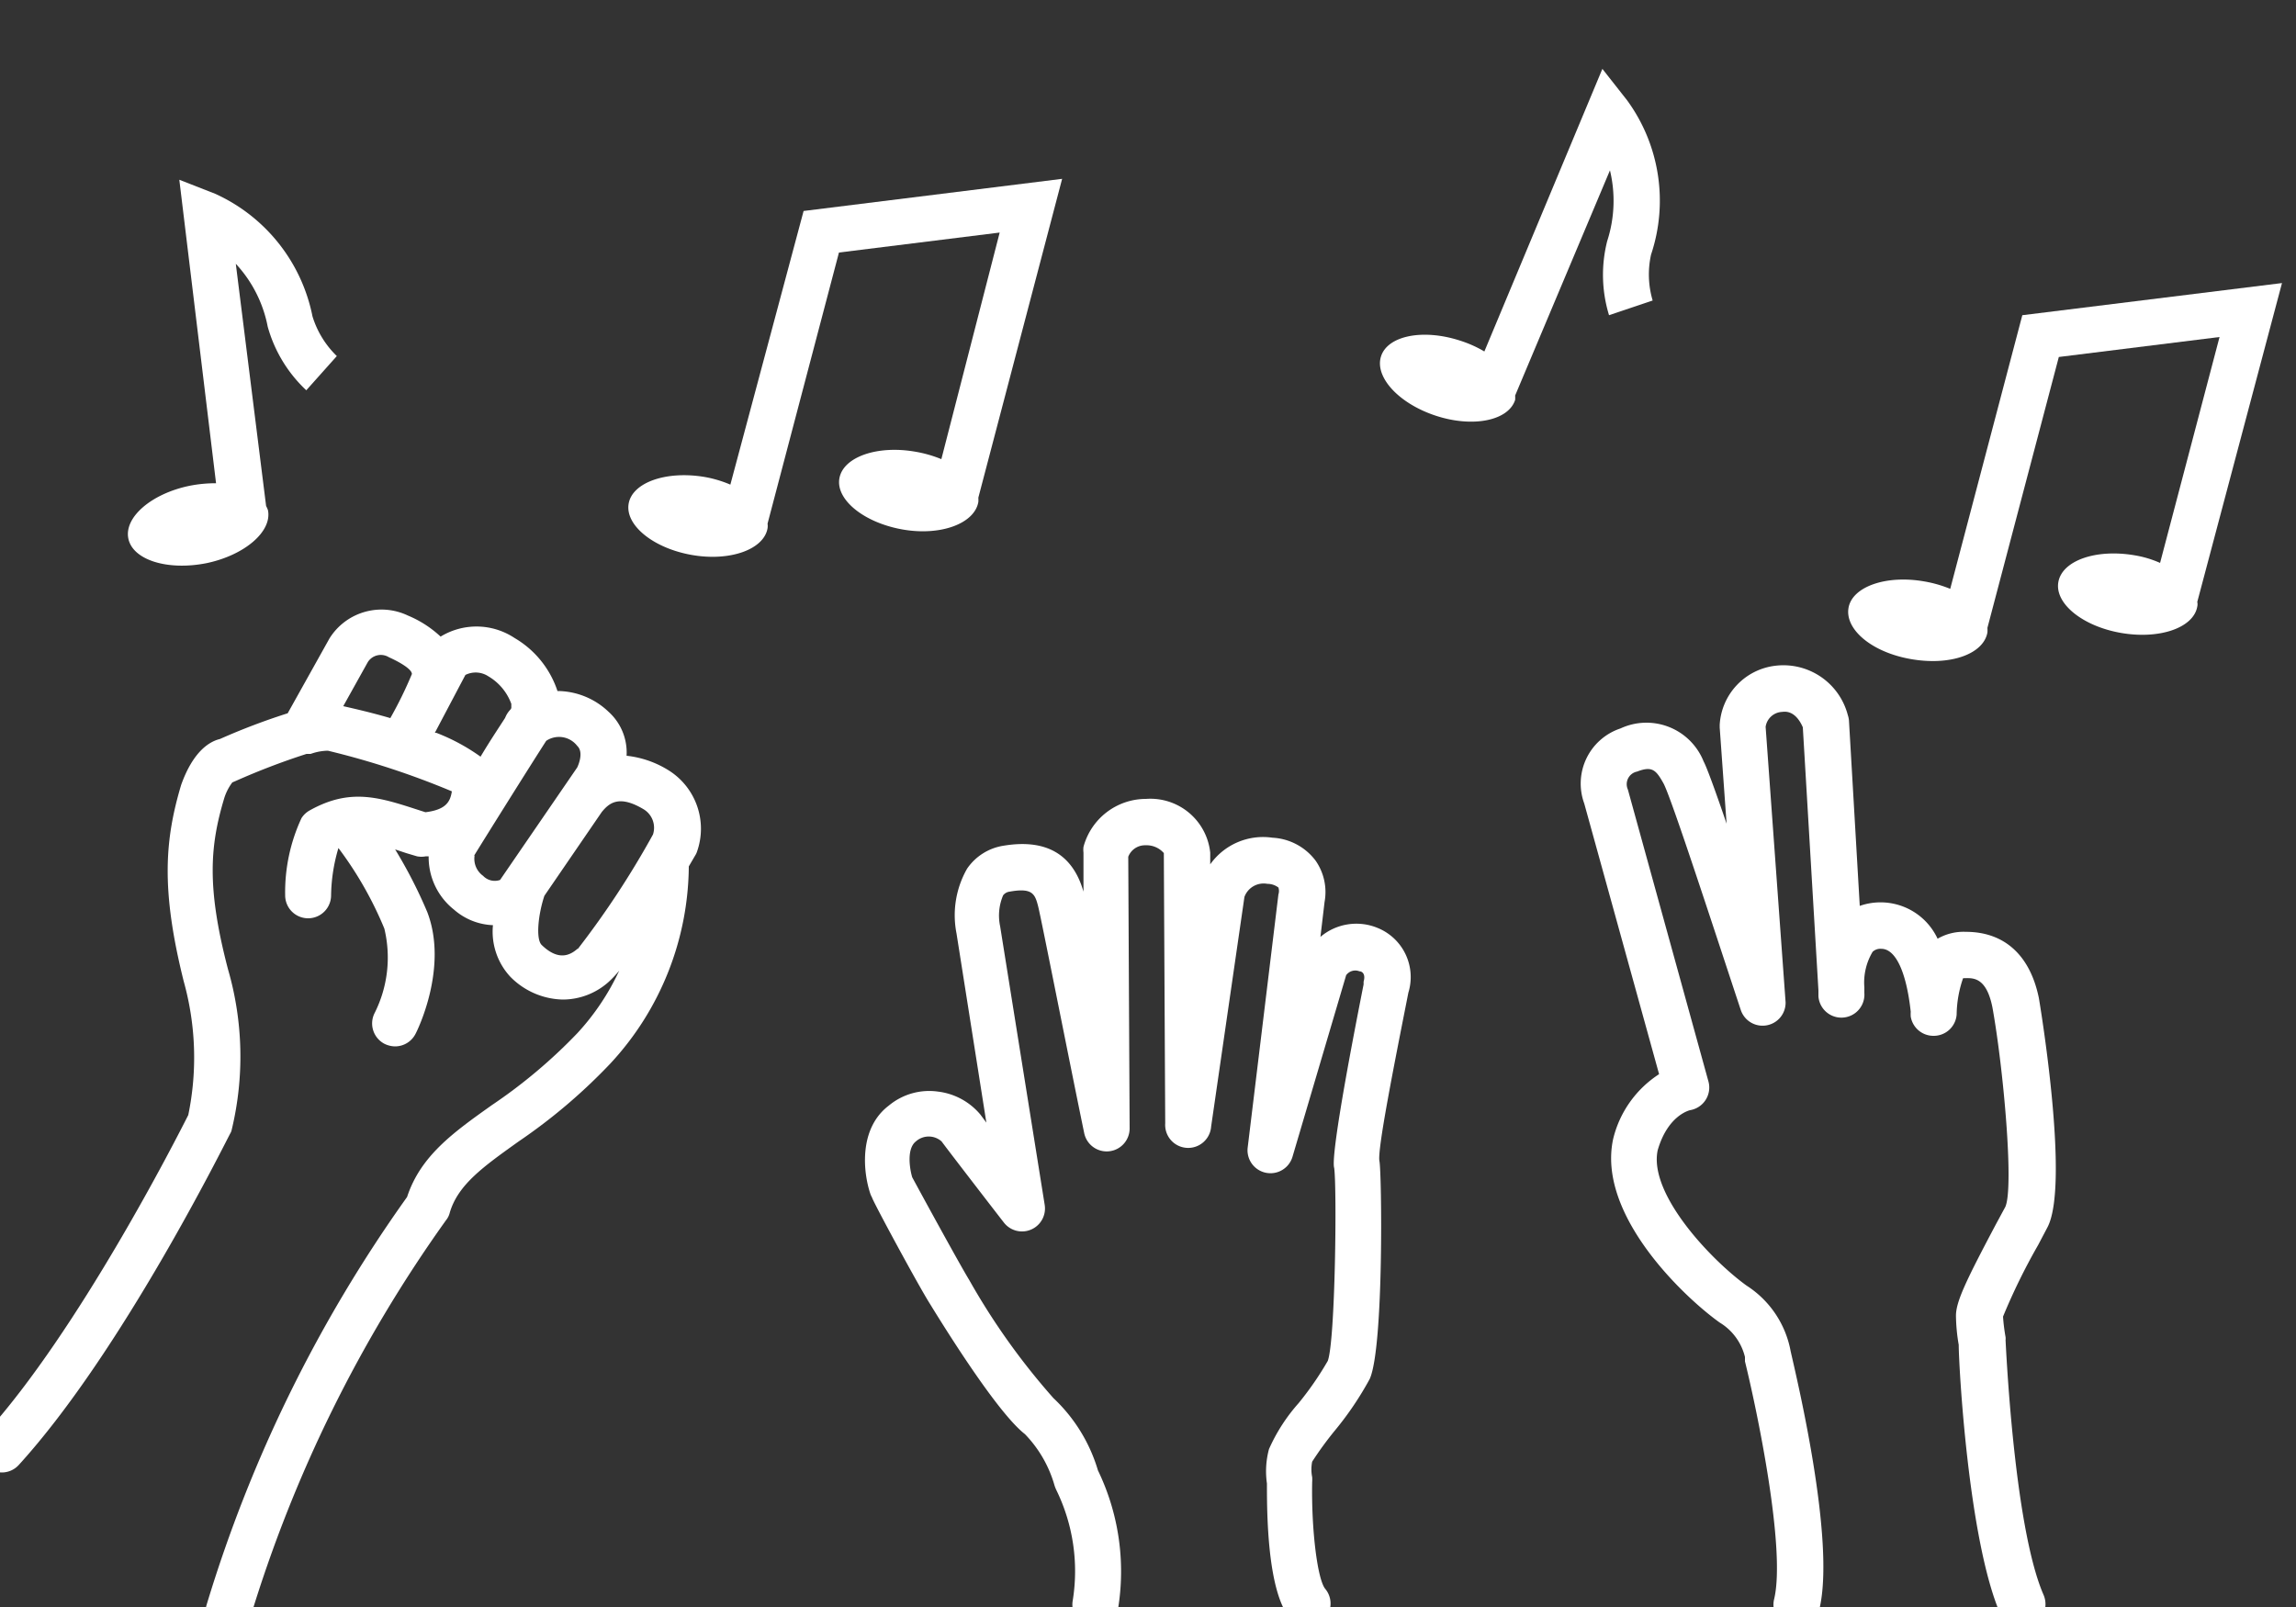 <svg id="_Ebene_" data-name="&lt;Ebene&gt;" xmlns="http://www.w3.org/2000/svg" viewBox="0 0 100 70"><rect x="0" y="0" width="100" height="70" fill="#333333" stroke="none"/><defs><style>.cls-1{fill:#fff;}</style></defs><title>festivals-open-air</title><path class="cls-1" d="M60,40.42a2.42,2.42,0,0,0-2.49.39l.18-1.52a2.39,2.39,0,0,0-.39-1.8,2.51,2.51,0,0,0-1.88-1,2.82,2.82,0,0,0-2.71,1.16c0-.3,0-.48,0-.51a2.62,2.62,0,0,0-2.8-2.34,2.82,2.82,0,0,0-2.72,2.09,1.07,1.07,0,0,0,0,.25v1.7c-.47-1.64-1.64-2.31-3.49-2a2.36,2.36,0,0,0-1.58,1,4.09,4.09,0,0,0-.46,2.82l1.3,8.24-.26-.35a2.85,2.85,0,0,0-1.84-1,2.75,2.75,0,0,0-2.15.61c-1.32,1-1.12,2.91-.8,3.85a1,1,0,0,0,.07.15C38,52.3,40,56,40.5,56.79c1.08,1.76,3.06,4.84,4.14,5.68a5.29,5.29,0,0,1,1.29,2.24,1.67,1.67,0,0,0,.08.2,8.05,8.05,0,0,1,.71,4.82,1,1,0,0,0,.81,1.15l.17,0a1,1,0,0,0,1-.83,10.11,10.11,0,0,0-.88-6,7.08,7.08,0,0,0-1.94-3.15,29.86,29.86,0,0,1-3.67-5.15c-.35-.57-1.75-3.12-2.48-4.47-.1-.33-.26-1.23.16-1.56a.84.84,0,0,1,1.12,0c.3.41,2.46,3.21,2.71,3.53a1,1,0,0,0,1.78-.77L43.56,40.35A2.25,2.25,0,0,1,43.69,39a.42.42,0,0,1,.28-.16c1-.18,1.11.1,1.25.66s1.36,6.76,2,9.85a1,1,0,0,0,1.08.8,1,1,0,0,0,.9-1l-.06-11.83a.78.78,0,0,1,.75-.5,1,1,0,0,1,.8.34c0,.29.06,11.77.06,11.77a1,1,0,0,0,2,.14l1.45-10a.89.89,0,0,1,1-.57.79.79,0,0,1,.48.16.48.48,0,0,1,0,.3L54.34,50a1,1,0,0,0,1.95.4l2.34-7.92a.49.49,0,0,1,.58-.17c.11,0,.28.11.18.45l0,.12c-1.43,7.23-1.32,7.86-1.28,8,.12.89.05,7.51-.28,8.4a13.8,13.8,0,0,1-1.27,1.84,7.71,7.71,0,0,0-1.29,2,3.72,3.72,0,0,0-.09,1.5c0,1.19,0,4.66,1,5.87a1,1,0,0,0,1.54-1.28c-.34-.41-.61-2.58-.57-4.65a1.64,1.64,0,0,0,0-.22,1.72,1.72,0,0,1,0-.67,14.87,14.87,0,0,1,1-1.37,14,14,0,0,0,1.51-2.24c.62-1.41.52-9,.42-9.48s.63-4.15,1.26-7.34A2.31,2.31,0,0,0,60,40.42Z"/><path class="cls-1" d="M85.62,40.59a2.26,2.26,0,0,0-1.23.3A2.74,2.74,0,0,0,81,39.46l-.47-8.07a1,1,0,0,0-.05-.24A2.9,2.9,0,0,0,77.32,29a2.75,2.75,0,0,0-2.42,2.57v.12l.3,4.19c-.49-1.44-.88-2.5-1-2.71a2.68,2.68,0,0,0-3.62-1.44A2.53,2.53,0,0,0,69,35l3.26,11.79a4.66,4.66,0,0,0-2,2.82c-.72,3.31,3.11,6.91,4.64,8A2.42,2.42,0,0,1,76,59.11l0,.19c.53,2.15,1.79,8.19,1.27,10.36A1,1,0,0,0,78,70.87a1,1,0,0,0,.24,0,1,1,0,0,0,1-.77c.72-3-1-10.13-1.25-11.24A4.32,4.32,0,0,0,76.07,56c-1.55-1.12-4.28-4-3.87-5.9.44-1.52,1.38-1.73,1.4-1.74a1,1,0,0,0,.81-1.25L70.9,34.39a.56.56,0,0,1,.4-.78c.65-.25.82-.08,1.15.51s2.2,6.35,3.37,9.88a1,1,0,0,0,1.14.66,1,1,0,0,0,.81-1l-.87-12a.76.76,0,0,1,.72-.65c.53-.08.8.44.9.67l.68,11.46c0,.13,0,.22,0,.26a1,1,0,0,0,2-.15l0-.24a2.61,2.61,0,0,1,.36-1.55.49.49,0,0,1,.38-.13c.62,0,1.09,1,1.28,2.74a1.69,1.69,0,0,0,0,.21,1,1,0,0,0,1,.84,1,1,0,0,0,1-.93,5,5,0,0,1,.28-1.58h0c.37,0,1-.13,1.28,1.28.48,2.67.94,7.83.56,8.68l-.4.74c-1.31,2.47-1.75,3.39-1.75,4a7.87,7.87,0,0,0,.12,1.27c0,.85.41,8.48,1.81,11.72A1,1,0,1,0,89,69.46c-1.3-3-1.64-11-1.65-11.08a.66.66,0,0,0,0-.14,8,8,0,0,1-.11-.89,26.92,26.92,0,0,1,1.53-3.12l.4-.76c1-1.87-.35-9.89-.37-10C88.42,41.62,87.31,40.59,85.62,40.59Z"/><path class="cls-1" d="M29.08,33.53a4.34,4.34,0,0,0-1.79-.61A2.39,2.39,0,0,0,26.5,31a3.25,3.25,0,0,0-2.22-.9,4.2,4.2,0,0,0-1.87-2.31,3,3,0,0,0-3.22-.06,4.77,4.77,0,0,0-1.43-.92,2.67,2.67,0,0,0-3.41,1l-1.82,3.26a28.7,28.7,0,0,0-2.95,1.12c-.46.11-1.17.54-1.69,2C7.18,36.57,7,38.73,8,42.74a12.36,12.36,0,0,1,.2,5.83c-.47.93-4.77,9.4-8.86,13.9a1,1,0,0,0,.07,1.41,1,1,0,0,0,.67.26,1,1,0,0,0,.74-.33c4.5-4.94,9-14.06,9.21-14.44a.47.47,0,0,0,.06-.15,13.64,13.64,0,0,0-.16-7c-.94-3.59-.78-5.39-.17-7.43a2.24,2.24,0,0,1,.36-.71l.12-.05a30.68,30.68,0,0,1,3.11-1.19l.18,0a2.34,2.34,0,0,1,.75-.14,35.29,35.29,0,0,1,5.4,1.77c-.07.45-.25.8-1.15.91l-.25-.08c-1.73-.56-3-1-4.79,0a1,1,0,0,0-.36.34A7.65,7.65,0,0,0,12.42,39a1,1,0,0,0,2,0,7.57,7.57,0,0,1,.32-2.06,15.93,15.93,0,0,1,2,3.51,5.38,5.38,0,0,1-.42,3.67,1,1,0,0,0,.43,1.35,1.07,1.07,0,0,0,.46.11,1,1,0,0,0,.89-.55c.06-.11,1.44-2.87.51-5.3A20.67,20.67,0,0,0,17.21,37l.48.16.47.14a1,1,0,0,0,.39,0l.12,0a2.91,2.91,0,0,0,1.1,2.32,2.73,2.73,0,0,0,1.7.68,2.89,2.89,0,0,0,.75,2.24,3.3,3.3,0,0,0,2.29,1,3,3,0,0,0,2-.77,4.6,4.6,0,0,0,.46-.49A10.54,10.54,0,0,1,25.15,45a22.69,22.69,0,0,1-3.73,3.14c-1.66,1.18-3.1,2.2-3.69,4A60.83,60.83,0,0,0,9,69.9a1,1,0,0,0,.66,1.24,1,1,0,0,0,.3,0,1,1,0,0,0,.95-.71,59.35,59.35,0,0,1,8.51-17.27.84.84,0,0,0,.17-.34c.36-1.22,1.46-2,3-3.1a24.37,24.37,0,0,0,4-3.4A12.75,12.75,0,0,0,30,37.74l.28-.48a.65.65,0,0,0,.08-.17A3,3,0,0,0,29.08,33.53Zm-12.14-4.9c.47.21,1,.52,1,.73A17.68,17.68,0,0,1,17,31.28c-.89-.26-1.66-.43-2.05-.52l1.07-1.92A.67.67,0,0,1,16.94,28.63Zm2,3.29,1.33-2.52a1,1,0,0,1,1,.06,2.31,2.31,0,0,1,1,1.2c0,.12,0,.16,0,.18a.22.22,0,0,1-.05.08,1.08,1.08,0,0,0-.22.35c-.27.42-.66,1-1.07,1.69A8.62,8.62,0,0,0,19,31.92Zm1.71,5.35c.41-.67,2.38-3.82,3.14-5a1,1,0,0,1,1.35.22c.32.3,0,.94,0,.94h0l-3.36,4.9a.7.7,0,0,1-.74-.18A.91.91,0,0,1,20.67,37.27Zm4.5,4.06c-.31.27-.82.55-1.56-.17-.26-.26-.15-1.33.12-2.14l2.5-3.65h0c.32-.39.75-.76,1.82-.12a.94.94,0,0,1,.41,1.1A38.54,38.54,0,0,1,25.17,41.33Z"/><path class="cls-1" d="M42.61,21.87a1.21,1.21,0,0,0,0-.19L46.26,7.79,35,9.19,31.81,21.11a5.06,5.06,0,0,0-1.1-.33c-1.68-.29-3.17.23-3.33,1.16s1.06,1.93,2.73,2.23,3.16-.23,3.32-1.16a.67.67,0,0,0,0-.2L36.54,11l7-.87L41,20a5.32,5.32,0,0,0-1.11-.32c-1.67-.3-3.16.22-3.33,1.15s1.06,1.93,2.73,2.23S42.44,22.81,42.61,21.87Z"/><path class="cls-1" d="M99.39,12.33l-11.31,1.4L84.94,25.65a5.32,5.32,0,0,0-1.11-.32c-1.67-.3-3.16.22-3.32,1.15s1,1.93,2.72,2.23,3.16-.22,3.33-1.16a1.33,1.33,0,0,0,0-.2l3.11-11.8,7-.87-2.59,9.84a4.56,4.56,0,0,0-1.1-.33c-1.68-.29-3.16.22-3.33,1.16s1.06,1.93,2.73,2.22,3.16-.22,3.32-1.15a.45.45,0,0,0,0-.2Z"/><path class="cls-1" d="M70.12,7.42A5.68,5.68,0,0,1,70,10.5a6,6,0,0,0,.08,3.23l1.9-.64a4,4,0,0,1-.07-2,7.41,7.41,0,0,0-1.05-6.73L69.79,3,64.65,15.31a5.06,5.06,0,0,0-1.05-.47c-1.62-.53-3.16-.22-3.45.68s.77,2.06,2.39,2.59,3.16.21,3.45-.69a1.25,1.25,0,0,0,0-.19Z"/><path class="cls-1" d="M9,24.53c1.66-.35,2.86-1.38,2.67-2.31a1.42,1.42,0,0,0-.08-.18L10.27,11.49a5.57,5.57,0,0,1,1.39,2.74A6,6,0,0,0,13.34,17l1.33-1.49a4.08,4.08,0,0,1-1.06-1.73A7.46,7.46,0,0,0,9.37,8.44L7.81,7.83l1.6,13.22a5.81,5.81,0,0,0-1.15.11c-1.66.34-2.86,1.37-2.67,2.3S7.29,24.87,9,24.53Z"/></svg>